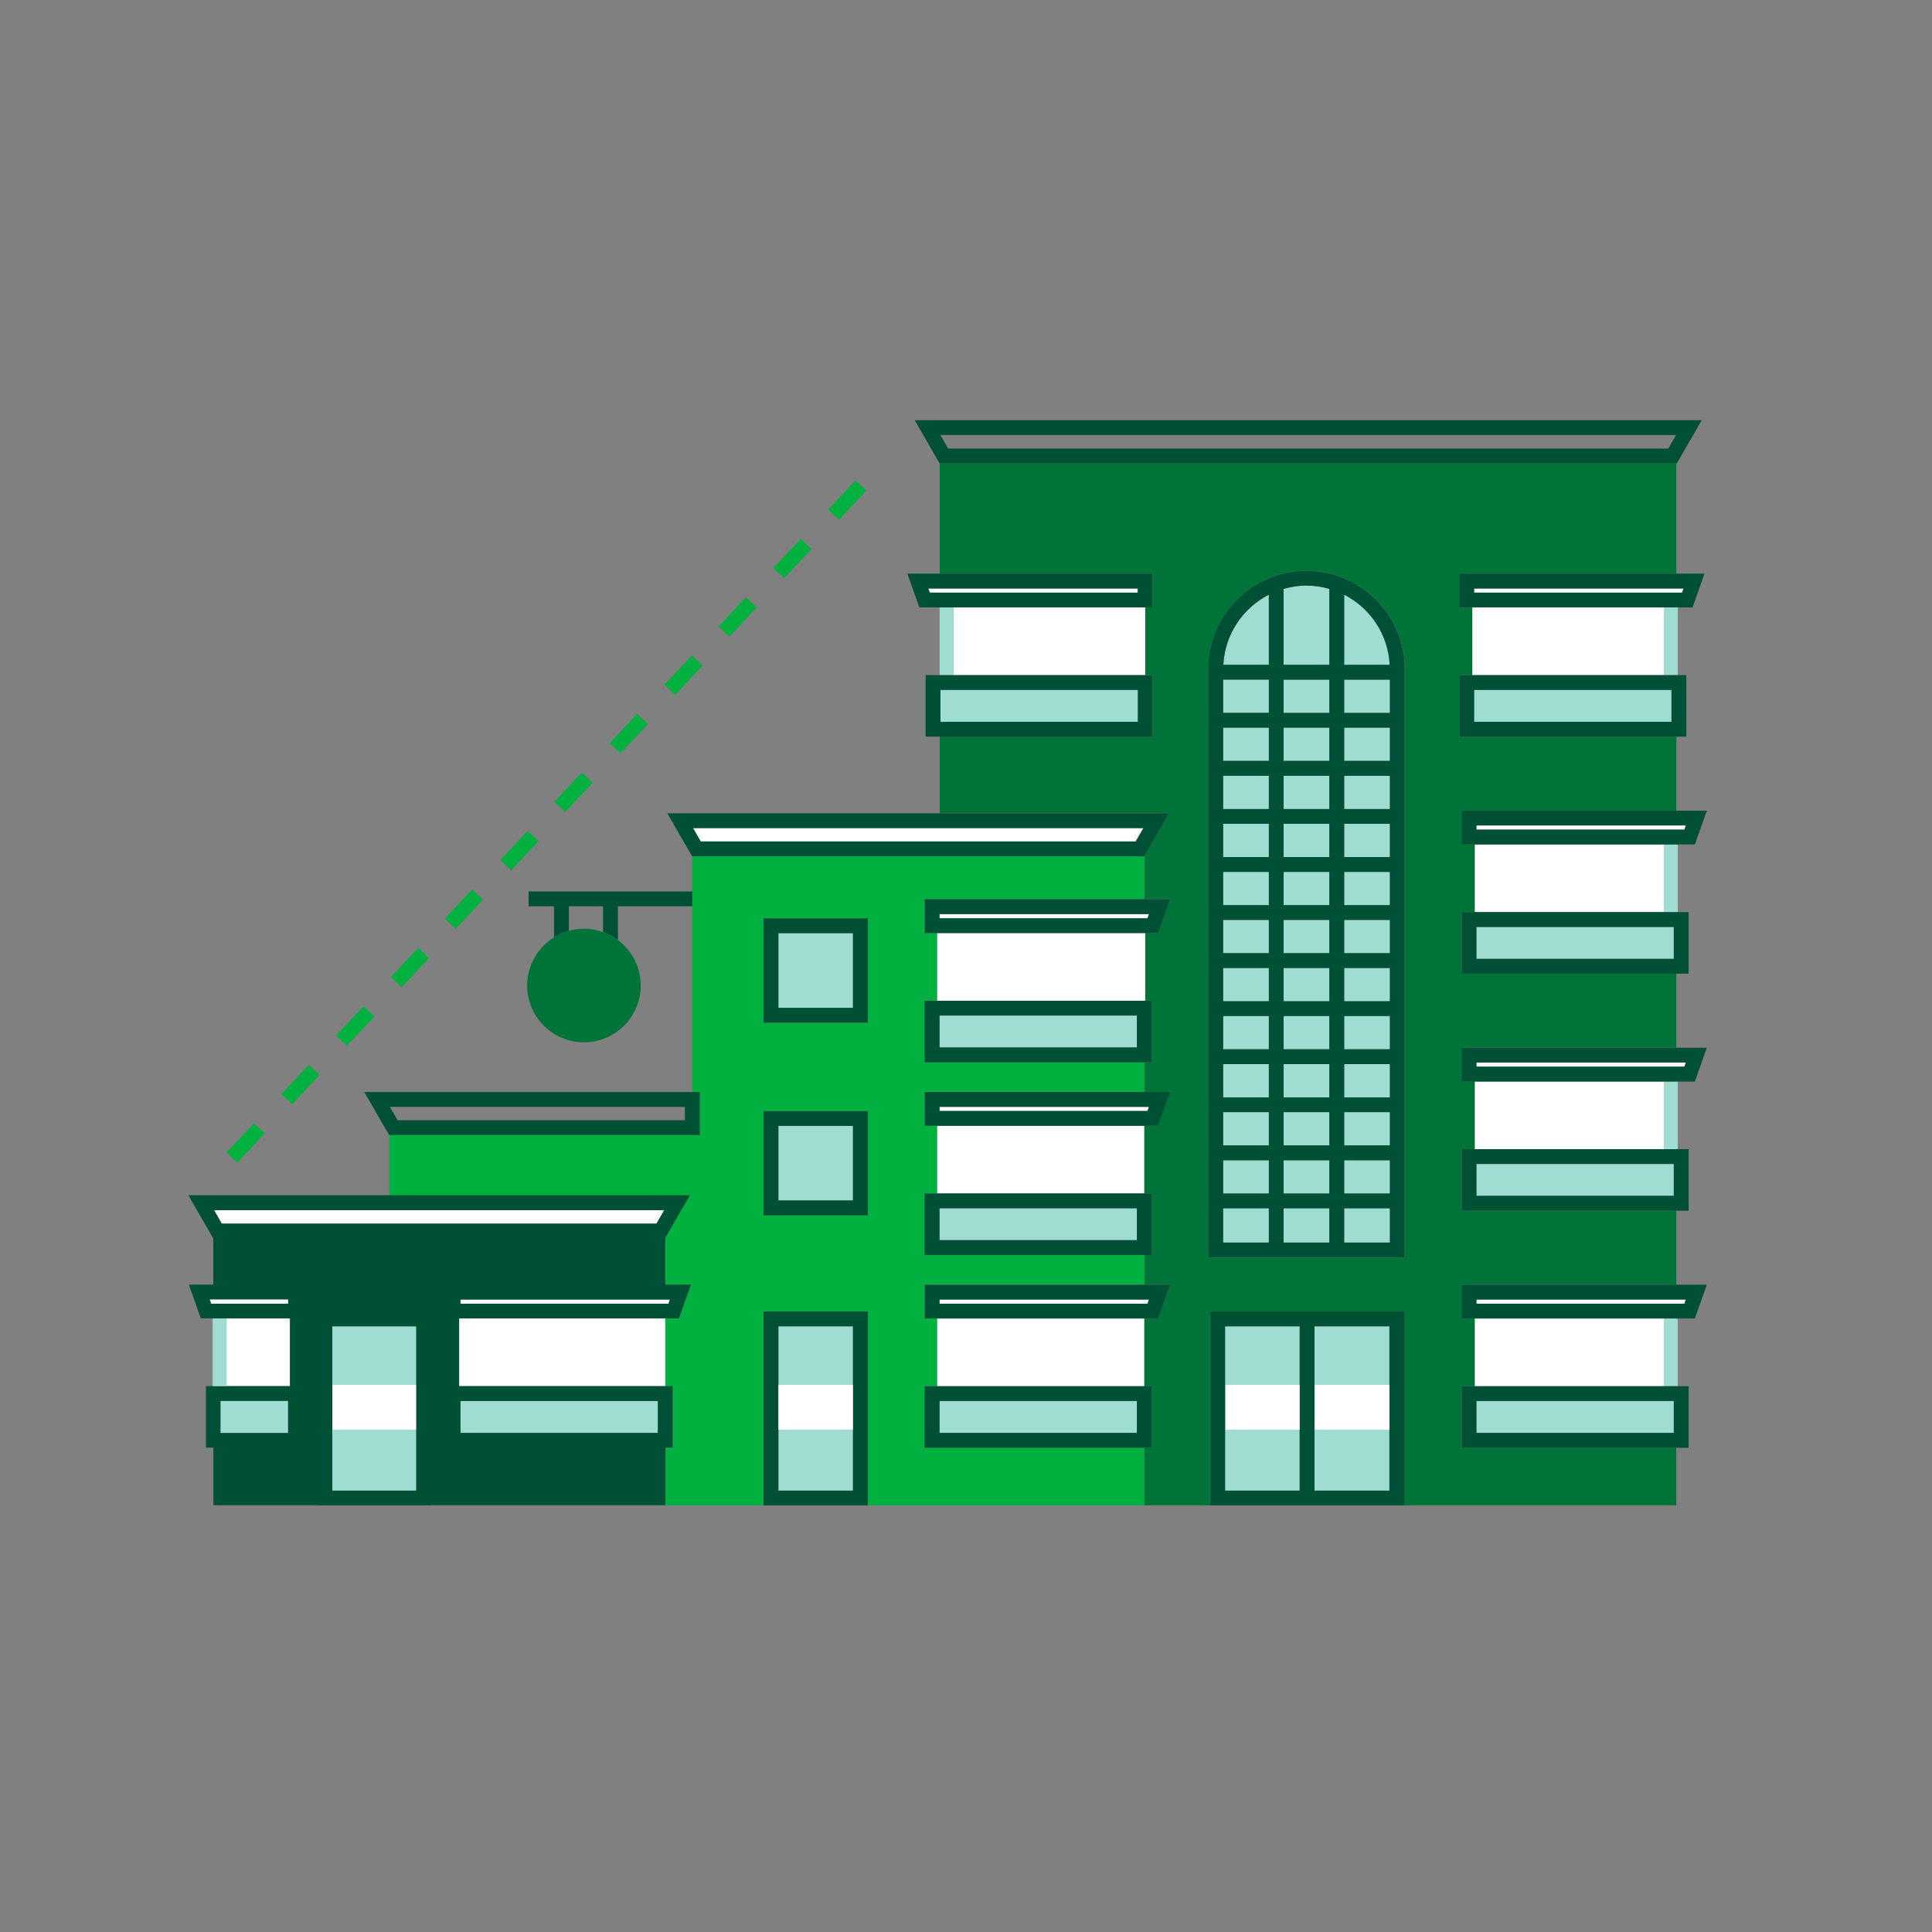 <?xml version="1.0" encoding="utf-8"?>
<!-- Generator: Adobe Illustrator 25.3.1, SVG Export Plug-In . SVG Version: 6.00 Build 0)  -->
<svg version="1.1" id="Layer_1" xmlns="http://www.w3.org/2000/svg" xmlns:xlink="http://www.w3.org/1999/xlink" x="0px" y="0px"
	 viewBox="0 0 200 200" style="enable-background:new 0 0 200 200;" xml:space="preserve">
<rect x="0" y="0" width="200" height="200" fill="#808080" stroke="none"/>
<style type="text/css">
	.st0{fill:#34647E;}
	.st1{fill:#FFFFFF;stroke:#34647E;stroke-miterlimit:10;}
	.st2{fill:#FFFFFF;}
	.st3{fill:#591863;}
	.st4{fill:none;stroke:#34647E;stroke-width:1.065;stroke-miterlimit:10;}
	.st5{fill:none;stroke:#A2D9E7;stroke-width:1.141;stroke-miterlimit:10;}
	.st6{fill:#A2D9E7;stroke:#34647E;stroke-width:1.141;stroke-miterlimit:10;}
	.st7{fill:#FFFFFF;stroke:#34647E;stroke-width:1.141;stroke-miterlimit:10;}
	.st8{fill:#00AD4F;}
	.st9{fill:none;stroke:#34647E;stroke-width:0.917;stroke-miterlimit:10;}
	.st10{fill:#A2D9E7;stroke:#34647E;stroke-width:0.917;stroke-miterlimit:10;}
	.st11{fill:#A4DBE8;}
	.st12{fill:none;stroke:#2C607B;stroke-width:0.917;stroke-miterlimit:10;}
	.st13{fill:none;stroke:#A2D9E7;stroke-width:1.14;stroke-miterlimit:10;}
	.st14{fill:none;stroke:#A2D9E7;stroke-width:0.893;stroke-miterlimit:10;}
	.st15{fill:none;stroke:#A2D9E7;stroke-width:0.917;stroke-miterlimit:10;}
	.st16{fill:#007438;}
	.st17{fill:none;stroke:#005035;stroke-width:1.141;stroke-miterlimit:10;}
	.st18{fill:#B0DEDB;stroke:#00573A;stroke-width:1.285;stroke-miterlimit:10;}
	.st19{fill:#00573A;}
	.st20{fill:#00BB6A;}
	.st21{fill:#B0DEDB;stroke:#00573A;stroke-width:1.042;stroke-miterlimit:10;}
	.st22{fill:#00B140;stroke:#00573A;stroke-width:1.285;stroke-miterlimit:10;}
	.st23{fill:#B0DEDB;stroke:#00573A;stroke-width:1.141;stroke-miterlimit:10;}
	.st24{fill:#00B140;stroke:#186144;stroke-width:1.142;stroke-miterlimit:10;}
	.st25{fill:none;stroke:#186144;stroke-width:1.142;stroke-miterlimit:10;}
	.st26{fill:#B0DEDB;stroke:#186144;stroke-width:1.142;stroke-miterlimit:10;}
	.st27{fill:#FFFFFF;stroke:#186144;stroke-width:1.142;stroke-miterlimit:10;}
	.st28{fill:none;stroke:#A2D9E7;stroke-width:0.992;stroke-miterlimit:10;}
	.st29{fill:none;stroke:#00573A;stroke-width:0.996;stroke-miterlimit:10;}
	.st30{fill:#00B140;}
	.st31{fill:#B0DEDB;}
	.st32{fill:none;stroke:#00573A;stroke-width:0.748;stroke-linecap:round;stroke-miterlimit:10;stroke-dasharray:0.634,3.188;}
	.st33{fill:none;stroke:#00573A;stroke-width:0.748;stroke-linecap:round;stroke-miterlimit:10;stroke-dasharray:0.635,3.188;}
	.st34{fill:none;stroke:#00573A;stroke-width:0.748;stroke-linecap:round;stroke-miterlimit:10;}
	.st35{fill:none;stroke:#00573A;stroke-width:0.499;stroke-miterlimit:10;}
	.st36{fill:none;stroke:#006060;stroke-width:1.516;stroke-miterlimit:10;}
	.st37{fill:#B8E3EC;}
	.st38{fill:none;stroke:#006060;stroke-width:1.516;stroke-miterlimit:10;stroke-dasharray:4.058,4.058;}
	.st39{fill:#006060;}
	.st40{fill:none;stroke:#006060;stroke-width:0.75;stroke-miterlimit:10;}
	.st41{fill:none;stroke:#006060;stroke-width:1.075;stroke-miterlimit:10;}
	.st42{fill:none;stroke:#006060;stroke-width:1.075;stroke-miterlimit:10;stroke-dasharray:2.876,2.876;}
	.st43{fill:none;stroke:#006060;stroke-width:0.532;stroke-miterlimit:10;}
	.st44{fill:none;stroke:#005035;stroke-width:0.921;stroke-miterlimit:10;}
	.st45{fill:#9FDCD1;}
	.st46{fill:#2C607B;}
	.st47{fill:#F2F0A1;}
	.st48{fill:#D7501C;}
	.st49{fill:#0A1349;}
	.st50{fill:#63C7B7;}
	.st51{fill:#ABE1E2;}
	.st52{fill:#FEBB37;}
	.st53{fill:#005858;}
	.st54{fill:#005035;}
	.st55{fill:#9ED35A;}
	.st56{fill:#6FB1C8;}
	.st57{fill:#89DC65;}
	.st58{fill:#002E6D;}
	.st59{fill:#0069A7;}
	.st60{fill:none;stroke:#002E6D;stroke-width:0.416;stroke-miterlimit:10;}
	.st61{fill:#E5E1E6;}
	.st62{fill:none;stroke:#34647E;stroke-miterlimit:10;}
	.st63{fill:#9FDCD1;stroke:#005035;stroke-width:1.065;stroke-miterlimit:10;}
	.st64{fill:none;stroke:#005035;stroke-width:1.065;stroke-miterlimit:10;}
	.st65{fill:#FFFFFF;stroke:#005035;stroke-width:1.065;stroke-miterlimit:10;}
	.st66{fill:#FFFFFF;stroke:#00B140;stroke-width:1.065;stroke-miterlimit:10;stroke-dasharray:2.876,2.876;}
	.st67{fill:none;stroke:#007438;stroke-width:1.065;stroke-miterlimit:10;}
	.st68{fill:none;stroke:#007438;stroke-width:1.065;stroke-miterlimit:10;stroke-dasharray:2.876,2.876;}
	.st69{fill:none;stroke:#005035;stroke-width:0.783;stroke-miterlimit:10;}
	.st70{fill:none;stroke:#00B140;stroke-width:1.141;stroke-miterlimit:10;}
	.st71{fill:#9FDCD1;stroke:#005035;stroke-miterlimit:10;}
	.st72{fill:none;stroke:#005035;stroke-miterlimit:10;}
	.st73{fill:#007438;stroke:#005035;stroke-miterlimit:10;}
	.st74{fill:#FFFFFF;stroke:#005035;stroke-miterlimit:10;}
	.st75{fill:#FFFFFF;stroke:#00B140;stroke-width:1.065;stroke-miterlimit:10;}
	.st76{fill:none;stroke:#9FDCD1;stroke-miterlimit:10;}
	.st77{fill:none;}
	.st78{fill:none;stroke:#007438;stroke-width:1.536;stroke-miterlimit:10;}
	.st79{fill:none;stroke:#007438;stroke-width:1.536;stroke-miterlimit:10;stroke-dasharray:4.146,4.145;}
	.st80{fill:none;stroke:#005035;stroke-width:1.536;stroke-miterlimit:10;}
	.st81{fill:none;stroke:#005035;stroke-width:1.129;stroke-miterlimit:10;}
	.st82{fill:none;stroke:#00B140;stroke-width:1.645;stroke-miterlimit:10;}
	.st83{fill:none;stroke:#005035;stroke-width:1.441;stroke-miterlimit:10;}
	.st84{fill:#9FDCD1;stroke:#005035;stroke-width:1.441;stroke-miterlimit:10;}
	.st85{fill:#007438;stroke:#005035;stroke-width:1.441;stroke-miterlimit:10;}
	.st86{fill:#FFFFFF;stroke:#005035;stroke-width:1.441;stroke-miterlimit:10;}
	.st87{fill:#9FDCD1;stroke:#005035;stroke-width:1.536;stroke-miterlimit:10;}
	.st88{fill:#FFFFFF;stroke:#005035;stroke-width:1.536;stroke-miterlimit:10;}
	.st89{fill:none;stroke:#00B140;stroke-width:1.536;stroke-miterlimit:10;stroke-dasharray:4.146,4.145;}
	.st90{fill:none;stroke:#9FDCD1;stroke-width:1.441;stroke-miterlimit:10;}
</style>
<g>
	<path class="st77" d="M62.42,96.48v-2.67h-3.54v2.54c0.5-0.14,1.02-0.22,1.57-0.22C61.15,96.14,61.81,96.26,62.42,96.48z"/>
	<polygon class="st77" points="172.7,46.43 173.5,45.04 97.35,45.04 98.15,46.43 	"/>
	<polygon class="st77" points="70.9,115.96 70.9,114.58 40.36,114.58 41.16,115.96 	"/>
	<path class="st16" d="M151.3,143.5h1.37v-7.01h-1.37v-3.5h22.24v-7.66H151.3v-6.37h1.37v-7.01h-1.37v-3.5h22.24v-7.66H151.3v-6.37
		h1.37v-7h-1.37v-3.5h22.24v-7.66h-22.48v-6.37h1.35v-7h-1.35v-3.5h22.48V47.96H97.28v11.42h22.04v3.5h-0.77v7h0.77v6.37H97.28v7.94
		h23.74l-2.57,4.45v4.45h2.66l-1.24,3.5h-1.33v7h0.67v6.37h-0.77v3.08h2.66l-1.24,3.5h-1.42v7h0.77v6.37h-0.77v3.08h2.66l-1.24,3.5
		h-1.42v7.01h0.77v6.37h-0.77v5.96h6.83v-20.06h20.08v20.06h28.18v-5.96H151.3V143.5z M145.42,130.17h-20.33V69.25
		c0-5.61,4.56-10.17,10.17-10.17s10.17,4.56,10.17,10.17V130.17z"/>
	<rect x="173.53" y="69.87" class="st16" width="0.02" height="0.02"/>
	<rect x="173.53" y="136.49" class="st16" width="0.02" height="0.04"/>
	<polygon class="st2" points="118.55,62.88 98.71,62.88 98.71,69.87 97.28,69.87 97.28,69.89 118.55,69.89 	"/>
	<rect x="152.68" y="111.96" class="st2" width="19.56" height="7.01"/>
	<rect x="136.08" y="148" class="st45" width="7.75" height="6.31"/>
	<rect x="136.08" y="137.3" class="st45" width="7.75" height="6.06"/>
	<polygon class="st45" points="134.55,148 126.86,148 126.86,143.36 134.55,143.36 134.55,137.3 126.82,137.3 126.82,154.31 
		134.55,154.31 	"/>
	<path class="st54" d="M125.29,135.76v20.06v0.02h20.08v-0.02v-20.06H125.29z M143.84,143.36V148h-0.01v6.31h-7.75V148v-4.64v-6.06
		h7.75v6.06H143.84z M126.82,137.3h7.72v6.06V148v6.31h-7.72V137.3z"/>
	<path class="st54" d="M173.59,47.96l2.57-4.46H94.69l2.57,4.46h0.02h76.27H173.59z M173.5,45.04l-0.8,1.39H98.15l-0.8-1.39H173.5z"
		/>
	<polygon class="st2" points="172.24,143.5 172.24,136.53 173.53,136.53 173.53,136.49 152.68,136.49 152.68,143.5 	"/>
	<polygon class="st2" points="173.53,69.87 172.24,69.87 172.24,62.88 152.42,62.88 152.42,69.89 173.53,69.89 	"/>
	<rect x="152.68" y="87.42" class="st2" width="19.56" height="7"/>
	<polygon class="st45" points="172.24,62.88 172.24,69.87 173.53,69.87 173.55,69.87 173.68,69.87 173.68,62.88 	"/>
	<polygon class="st45" points="98.71,62.88 97.27,62.88 97.27,69.87 97.28,69.87 98.71,69.87 	"/>
	<rect x="172.24" y="87.42" class="st45" width="1.44" height="7"/>
	<rect x="172.24" y="111.96" class="st45" width="1.44" height="7.01"/>
	<polygon class="st45" points="172.24,136.53 172.24,143.5 173.68,143.5 173.68,136.53 173.55,136.53 173.53,136.53 	"/>
	<polygon class="st2" points="96.1,60.92 96.25,61.35 117.78,61.35 117.78,60.92 	"/>
	<path class="st54" d="M98.71,62.88h19.84h0.77v-3.5H97.28h-3.35l1.24,3.5h2.11H98.71z M117.78,61.35H96.25l-0.15-0.43h21.68V61.35z
		"/>
	<rect x="97.36" y="71.42" class="st45" width="20.43" height="3.3"/>
	<path class="st54" d="M119.32,69.89h-0.77H97.28h-1.46v6.37h1.46h22.04V69.89z M117.78,74.72H97.36v-3.3h20.43V74.72z"/>
	<rect x="139.15" y="85.28" class="st45" width="4.73" height="3.44"/>
	<rect x="139.15" y="100.21" class="st45" width="4.73" height="3.44"/>
	<rect x="139.15" y="80.31" class="st45" width="4.73" height="3.44"/>
	<rect x="132.88" y="120.11" class="st45" width="4.73" height="3.44"/>
	<rect x="139.15" y="90.26" class="st45" width="4.73" height="3.44"/>
	<rect x="132.88" y="100.21" class="st45" width="4.73" height="3.44"/>
	<rect x="132.88" y="110.16" class="st45" width="4.73" height="3.44"/>
	<rect x="126.62" y="70.35" class="st45" width="4.73" height="3.44"/>
	<rect x="132.88" y="105.18" class="st45" width="4.73" height="3.44"/>
	<rect x="132.88" y="115.13" class="st45" width="4.73" height="3.44"/>
	<rect x="139.15" y="95.23" class="st45" width="4.73" height="3.44"/>
	<rect x="139.15" y="125.08" class="st45" width="4.73" height="3.55"/>
	<rect x="126.62" y="125.08" class="st45" width="4.73" height="3.55"/>
	<rect x="132.88" y="85.28" class="st45" width="4.73" height="3.44"/>
	<rect x="132.88" y="80.31" class="st45" width="4.73" height="3.44"/>
	<rect x="139.15" y="75.33" class="st45" width="4.73" height="3.44"/>
	<path class="st45" d="M139.15,61.56v7.26h4.71C143.7,65.65,141.83,62.93,139.15,61.56z"/>
	<rect x="139.15" y="70.35" class="st45" width="4.73" height="3.44"/>
	<path class="st45" d="M131.35,68.82v-7.26c-2.68,1.37-4.55,4.09-4.71,7.26H131.35z"/>
	<path class="st45" d="M132.88,60.96v7.86h4.73v-7.86c-0.75-0.22-1.54-0.34-2.37-0.34C134.43,60.62,133.64,60.74,132.88,60.96z"/>
	<rect x="132.88" y="70.35" class="st45" width="4.73" height="3.44"/>
	<rect x="126.62" y="85.28" class="st45" width="4.73" height="3.44"/>
	<rect x="126.62" y="90.26" class="st45" width="4.73" height="3.44"/>
	<rect x="126.62" y="95.23" class="st45" width="4.73" height="3.44"/>
	<rect x="126.62" y="100.21" class="st45" width="4.73" height="3.44"/>
	<rect x="126.62" y="80.31" class="st45" width="4.73" height="3.44"/>
	<rect x="132.88" y="125.08" class="st45" width="4.73" height="3.55"/>
	<rect x="132.88" y="75.33" class="st45" width="4.73" height="3.44"/>
	<rect x="126.62" y="105.18" class="st45" width="4.73" height="3.44"/>
	<rect x="126.62" y="75.33" class="st45" width="4.73" height="3.44"/>
	<rect x="139.15" y="110.16" class="st45" width="4.73" height="3.44"/>
	<rect x="132.88" y="90.26" class="st45" width="4.73" height="3.44"/>
	<rect x="139.15" y="120.11" class="st45" width="4.73" height="3.44"/>
	<rect x="139.15" y="105.18" class="st45" width="4.73" height="3.44"/>
	<rect x="126.62" y="120.11" class="st45" width="4.73" height="3.44"/>
	<rect x="139.15" y="115.13" class="st45" width="4.73" height="3.44"/>
	<rect x="132.88" y="95.23" class="st45" width="4.73" height="3.44"/>
	<rect x="126.62" y="115.13" class="st45" width="4.73" height="3.44"/>
	<rect x="126.62" y="110.16" class="st45" width="4.73" height="3.44"/>
	<path class="st54" d="M135.25,59.09c-5.61,0-10.17,4.56-10.17,10.17v60.91h20.33V69.25C145.42,63.65,140.86,59.09,135.25,59.09z
		 M132.88,128.63v-3.55h4.73v3.55H132.88z M132.88,123.55v-3.44h4.73v3.44H132.88z M131.35,70.35v3.44h-4.73v-3.44H131.35z
		 M132.88,113.6v-3.44h4.73v3.44H132.88z M137.61,115.13v3.44h-4.73v-3.44H137.61z M132.88,108.62v-3.44h4.73v3.44H132.88z
		 M132.88,103.65v-3.44h4.73v3.44H132.88z M132.88,98.67v-3.44h4.73v3.44H132.88z M132.88,93.7v-3.44h4.73v3.44H132.88z
		 M132.88,88.72v-3.44h4.73v3.44H132.88z M132.88,83.75v-3.44h4.73v3.44H132.88z M132.88,78.77v-3.44h4.73v3.44H132.88z
		 M132.88,73.8v-3.44h4.73v3.44H132.88z M131.35,75.33v3.44h-4.73v-3.44H131.35z M131.35,80.31v3.44h-4.73v-3.44H131.35z
		 M131.35,85.28v3.44h-4.73v-3.44H131.35z M131.35,90.26v3.44h-4.73v-3.44H131.35z M131.35,95.23v3.44h-4.73v-3.44H131.35z
		 M131.35,100.21v3.44h-4.73v-3.44H131.35z M131.35,105.18v3.44h-4.73v-3.44H131.35z M131.35,110.16v3.44h-4.73v-3.44H131.35z
		 M131.35,115.13v3.44h-4.73v-3.44H131.35z M131.35,120.11v3.44h-4.73v-3.44H131.35z M139.15,120.11h4.73v3.44h-4.73V120.11z
		 M139.15,118.57v-3.44h4.73v3.44H139.15z M139.15,113.6v-3.44h4.73v3.44H139.15z M139.15,108.62v-3.44h4.73v3.44H139.15z
		 M139.15,103.65v-3.44h4.73v3.44H139.15z M139.15,98.67v-3.44h4.73v3.44H139.15z M139.15,93.7v-3.44h4.73v3.44H139.15z
		 M139.15,88.72v-3.44h4.73v3.44H139.15z M139.15,83.75v-3.44h4.73v3.44H139.15z M139.15,78.77v-3.44h4.73v3.44H139.15z
		 M139.15,73.8v-3.44h4.73v3.44H139.15z M139.15,68.82v-7.26c2.68,1.37,4.55,4.09,4.71,7.26H139.15z M137.61,68.82h-4.73v-7.86
		c0.75-0.22,1.54-0.34,2.36-0.34c0.82,0,1.61,0.12,2.37,0.34V68.82z M131.35,61.56v7.26h-4.71
		C126.8,65.65,128.67,62.93,131.35,61.56z M126.62,125.08h4.73v3.55h-4.73V125.08z M139.15,128.63v-3.55h4.73v3.55H139.15z"/>
	<rect x="126.86" y="143.36" class="st2" width="7.68" height="4.64"/>
	<polygon class="st2" points="136.08,148 143.83,148 143.84,148 143.84,143.36 143.83,143.36 136.08,143.36 	"/>
	<polygon class="st2" points="152.84,134.53 152.84,134.96 174.37,134.96 174.52,134.53 	"/>
	<path class="st54" d="M151.3,132.99v3.5h1.37h20.85h0.02h1.91l1.24-3.5h-3.15H151.3z M174.37,134.96h-21.53v-0.43h21.68
		L174.37,134.96z"/>
	<rect x="152.84" y="145.03" class="st45" width="20.43" height="3.3"/>
	<path class="st54" d="M172.24,143.5h-19.56h-1.37v6.37h22.24h1.26v-6.37h-1.12H172.24z M173.27,148.33h-20.43v-3.3h20.43V148.33z"
		/>
	<polygon class="st2" points="152.6,60.92 152.6,61.35 174.13,61.35 174.28,60.92 	"/>
	<path class="st54" d="M151.06,62.88h1.35h19.82h1.44h1.54l1.24-3.5h-2.91h-22.48V62.88z M174.13,61.35H152.6v-0.43h21.68
		L174.13,61.35z"/>
	<rect x="152.6" y="71.42" class="st45" width="20.43" height="3.3"/>
	<path class="st54" d="M152.42,69.89h-1.35v6.37h22.48h1.02v-6.37h-1.02h-0.02H152.42z M173.03,74.72H152.6v-3.3h20.43V74.72z"/>
	<polygon class="st2" points="152.84,85.45 152.84,85.88 174.37,85.88 174.52,85.45 	"/>
	<path class="st54" d="M151.3,87.42h1.37h19.56h1.44h1.78l1.24-3.5h-3.15H151.3V87.42z M174.37,85.88h-21.53v-0.43h21.68
		L174.37,85.88z"/>
	<rect x="152.84" y="95.96" class="st45" width="20.43" height="3.3"/>
	<path class="st54" d="M172.24,94.42h-19.56h-1.37v6.37h22.24h1.26v-6.37h-1.12H172.24z M173.27,99.26h-20.43v-3.3h20.43V99.26z"/>
	<polygon class="st2" points="152.84,109.99 152.84,110.42 174.37,110.42 174.52,109.99 	"/>
	<path class="st54" d="M151.3,111.96h1.37h19.56h1.44h1.78l1.24-3.5h-3.15H151.3V111.96z M174.37,110.42h-21.53v-0.43h21.68
		L174.37,110.42z"/>
	<rect x="152.84" y="120.5" class="st45" width="20.43" height="3.3"/>
	<path class="st54" d="M172.24,118.96h-19.56h-1.37v6.37h22.24h1.26v-6.37h-1.12H172.24z M173.27,123.79h-20.43v-3.3h20.43V123.79z"
		/>
	
		<rect x="62.99" y="75.19" transform="matrix(0.684 -0.73 0.73 0.684 -34.855 71.483)" class="st30" width="4.15" height="1.54"/>
	
		<rect x="85.66" y="50.99" transform="matrix(0.683 -0.73 0.73 0.683 -10 80.462)" class="st30" width="4.15" height="1.54"/>
	
		<rect x="57.32" y="81.25" transform="matrix(0.683 -0.73 0.73 0.683 -41.073 69.354)" class="st30" width="4.15" height="1.54"/>
	
		<rect x="74.32" y="63.09" transform="matrix(0.683 -0.73 0.73 0.683 -22.429 76.019)" class="st30" width="4.15" height="1.54"/>
	
		<rect x="68.65" y="69.14" transform="matrix(0.684 -0.73 0.73 0.684 -28.648 73.704)" class="st30" width="4.15" height="1.54"/>
	
		<rect x="79.99" y="57.04" transform="matrix(0.683 -0.73 0.73 0.683 -16.215 78.24)" class="st30" width="4.15" height="1.54"/>
	
		<rect x="28.98" y="111.5" transform="matrix(0.684 -0.73 0.73 0.684 -72.096 58.151)" class="st30" width="4.15" height="1.54"/>
	
		<rect x="34.65" y="105.45" transform="matrix(0.684 -0.73 0.73 0.684 -65.889 60.373)" class="st30" width="4.15" height="1.54"/>
	
		<rect x="51.65" y="87.3" transform="matrix(0.684 -0.73 0.73 0.684 -47.268 67.039)" class="st30" width="4.15" height="1.54"/>
	
		<rect x="23.31" y="117.55" transform="matrix(0.684 -0.73 0.73 0.684 -78.303 55.929)" class="st30" width="4.15" height="1.54"/>
	
		<rect x="45.98" y="93.35" transform="matrix(0.683 -0.73 0.73 0.683 -53.502 64.911)" class="st30" width="4.15" height="1.54"/>
	
		<rect x="40.32" y="99.4" transform="matrix(0.684 -0.73 0.73 0.684 -59.682 62.595)" class="st30" width="4.15" height="1.54"/>
	<path class="st30" d="M95.73,149.86v-6.37h1.3v-7.01h-1.3v-3.5h22.73v-3.08H95.73v-6.37h1.3v-7h-1.3v-3.5h22.73v-3.08H95.73v-6.37
		h1.3v-7h-1.3v-3.5h22.73v-4.45l0,0.01H71.66v3.63h0v1.54h0v19.23h0.77v4.46H40.3v6.24h31.11l-2.55,4.42v4.83h2.66l-1.24,3.5h-1.42
		v7.01h0.77v6.37h-0.77v5.96h10.17v-20.06h10.8v20.06h7.44h21.18v-5.96H95.73z M89.84,125.81h-10.8v-10.79h10.8V125.81z
		 M89.84,105.87h-10.8v-10.8h10.8V105.87z"/>
	<rect x="97.02" y="136.49" class="st2" width="21.43" height="7.01"/>
	<path class="st45" d="M88.3,137.3h-7.72v17.01h7.72V137.3z M88.3,148h-7.72v-4.64h7.72V148z"/>
	<path class="st54" d="M79.04,135.76v20.06v0.02h10.8v-0.02v-20.06H79.04z M80.58,137.3h7.72v17.01h-7.72V137.3z"/>
	<polygon class="st2" points="118.36,85.73 71.74,85.73 72.54,87.11 117.56,87.11 	"/>
	<path class="st54" d="M118.45,88.65L118.45,88.65l2.57-4.46H97.28h-28.2l2.57,4.46h0.02H118.45z M72.54,87.11l-0.8-1.39h46.63
		l-0.8,1.39H72.54z"/>
	<polygon class="st2" points="97.26,134.53 97.26,134.96 118.79,134.96 118.94,134.53 	"/>
	<path class="st54" d="M95.73,132.99v3.5h1.3h21.43h1.42l1.24-3.5h-2.66H95.73z M118.79,134.96H97.26v-0.43h21.68L118.79,134.96z"/>
	<rect x="97.26" y="145.03" class="st45" width="20.43" height="3.3"/>
	<path class="st54" d="M97.02,143.5h-1.3v6.37h22.73h0.77v-6.37h-0.77H97.02z M117.69,148.33H97.26v-3.3h20.43V148.33z"/>
	<rect x="97.02" y="116.54" class="st2" width="21.43" height="7"/>
	<polygon class="st2" points="97.26,114.58 97.26,115.01 118.79,115.01 118.94,114.58 	"/>
	<path class="st54" d="M95.73,113.04v3.5h1.3h21.43h1.42l1.24-3.5h-2.66H95.73z M118.79,115.01H97.26v-0.43h21.68L118.79,115.01z"/>
	<rect x="97.26" y="125.08" class="st45" width="20.43" height="3.3"/>
	<path class="st54" d="M97.02,123.55h-1.3v6.37h22.73h0.77v-6.37h-0.77H97.02z M117.69,128.38H97.26v-3.3h20.43V128.38z"/>
	<rect x="97.02" y="96.59" class="st2" width="21.53" height="7"/>
	<polygon class="st2" points="97.26,94.63 97.26,95.06 118.79,95.06 118.94,94.63 	"/>
	<path class="st54" d="M95.73,93.09v3.5h1.3h21.53h1.33l1.24-3.5h-2.66H95.73z M118.79,95.06H97.26v-0.43h21.68L118.79,95.06z"/>
	<rect x="97.26" y="105.13" class="st45" width="20.43" height="3.3"/>
	<path class="st54" d="M97.02,103.6h-1.3v6.37h22.73h0.77v-6.37h-0.67H97.02z M117.69,108.43H97.26v-3.3h20.43V108.43z"/>
	<rect x="80.58" y="116.55" class="st45" width="7.72" height="7.72"/>
	<path class="st54" d="M79.04,125.81h10.8v-10.79h-10.8V125.81z M80.58,116.55h7.72v7.72h-7.72V116.55z"/>
	<rect x="80.58" y="96.6" class="st45" width="7.72" height="7.73"/>
	<path class="st54" d="M79.04,105.87h10.8v-10.8h-10.8V105.87z M80.58,96.6h7.72v7.73h-7.72V96.6z"/>
	<path class="st54" d="M71.66,92.28L71.66,92.28H54.72v1.54h2.63v3.22c0.47-0.29,0.99-0.52,1.54-0.68v-2.54h3.54v2.67
		c0.56,0.2,1.07,0.48,1.54,0.82v-3.49h7.7h0V92.28z"/>
	<path class="st54" d="M72.43,113.04h-0.77H37.71l2.57,4.46h0.03h32.13V113.04z M70.9,114.58v1.39H41.16l-0.8-1.39H70.9z"/>
	<rect x="80.58" y="143.36" class="st2" width="7.72" height="4.64"/>
	<path class="st16" d="M60.45,96.14c-0.54,0-1.07,0.08-1.57,0.22c-0.55,0.15-1.06,0.38-1.54,0.68c-1.66,1.04-2.77,2.88-2.77,4.98
		c0,3.25,2.63,5.88,5.88,5.88s5.88-2.63,5.88-5.88c0-1.93-0.93-3.64-2.37-4.71c-0.46-0.35-0.98-0.63-1.54-0.82
		C61.81,96.26,61.15,96.14,60.45,96.14z"/>
	<rect x="47.53" y="136.49" class="st2" width="21.34" height="7.01"/>
	<rect x="23.45" y="136.49" class="st2" width="6.56" height="7.01"/>
	<path class="st45" d="M34.4,154.31h8.69V137.3H34.4V154.31z M34.41,143.36h8.66V148h-8.66V143.36z"/>
	<polygon class="st2" points="67.96,126.66 68.75,125.28 22.16,125.28 22.95,126.66 	"/>
	<polygon class="st2" points="47.67,134.53 47.67,134.96 69.2,134.96 69.35,134.53 	"/>
	<rect x="47.67" y="145.03" class="st45" width="20.43" height="3.3"/>
	<path class="st54" d="M69.63,149.86v-6.37h-0.77H47.53v-7.01h21.34h1.42l1.24-3.5h-2.66v-4.83l2.55-4.42H40.3H19.5l2.57,4.46h0.01
		v4.79h-2.53l1.24,3.5h1.23h1.44h6.56v7.01h-6.56h-1.44h-0.7v6.37h0.77v5.96h10.79v0.02h11.77v-0.02h24.24v-5.96H69.63z
		 M47.67,145.03H68.1v3.3H47.67V145.03z M22.16,125.28h46.6l-0.8,1.39h-45L22.16,125.28z M69.2,134.96H47.67v-0.43h21.68
		L69.2,134.96z M43.09,137.3v17.01H34.4V137.3H43.09z M29.82,134.96h-7.95l-0.15-0.43h8.1V134.96z M22.84,145.03h6.97v3.3h-6.97
		V145.03z"/>
	<rect x="34.41" y="143.36" class="st2" width="8.66" height="4.64"/>
	<rect x="22.01" y="136.49" class="st45" width="1.44" height="7.01"/>
	<polygon class="st2" points="21.72,134.53 21.87,134.96 29.82,134.96 29.82,134.53 	"/>
	<rect x="22.84" y="145.03" class="st45" width="6.97" height="3.3"/>
</g>
</svg>
